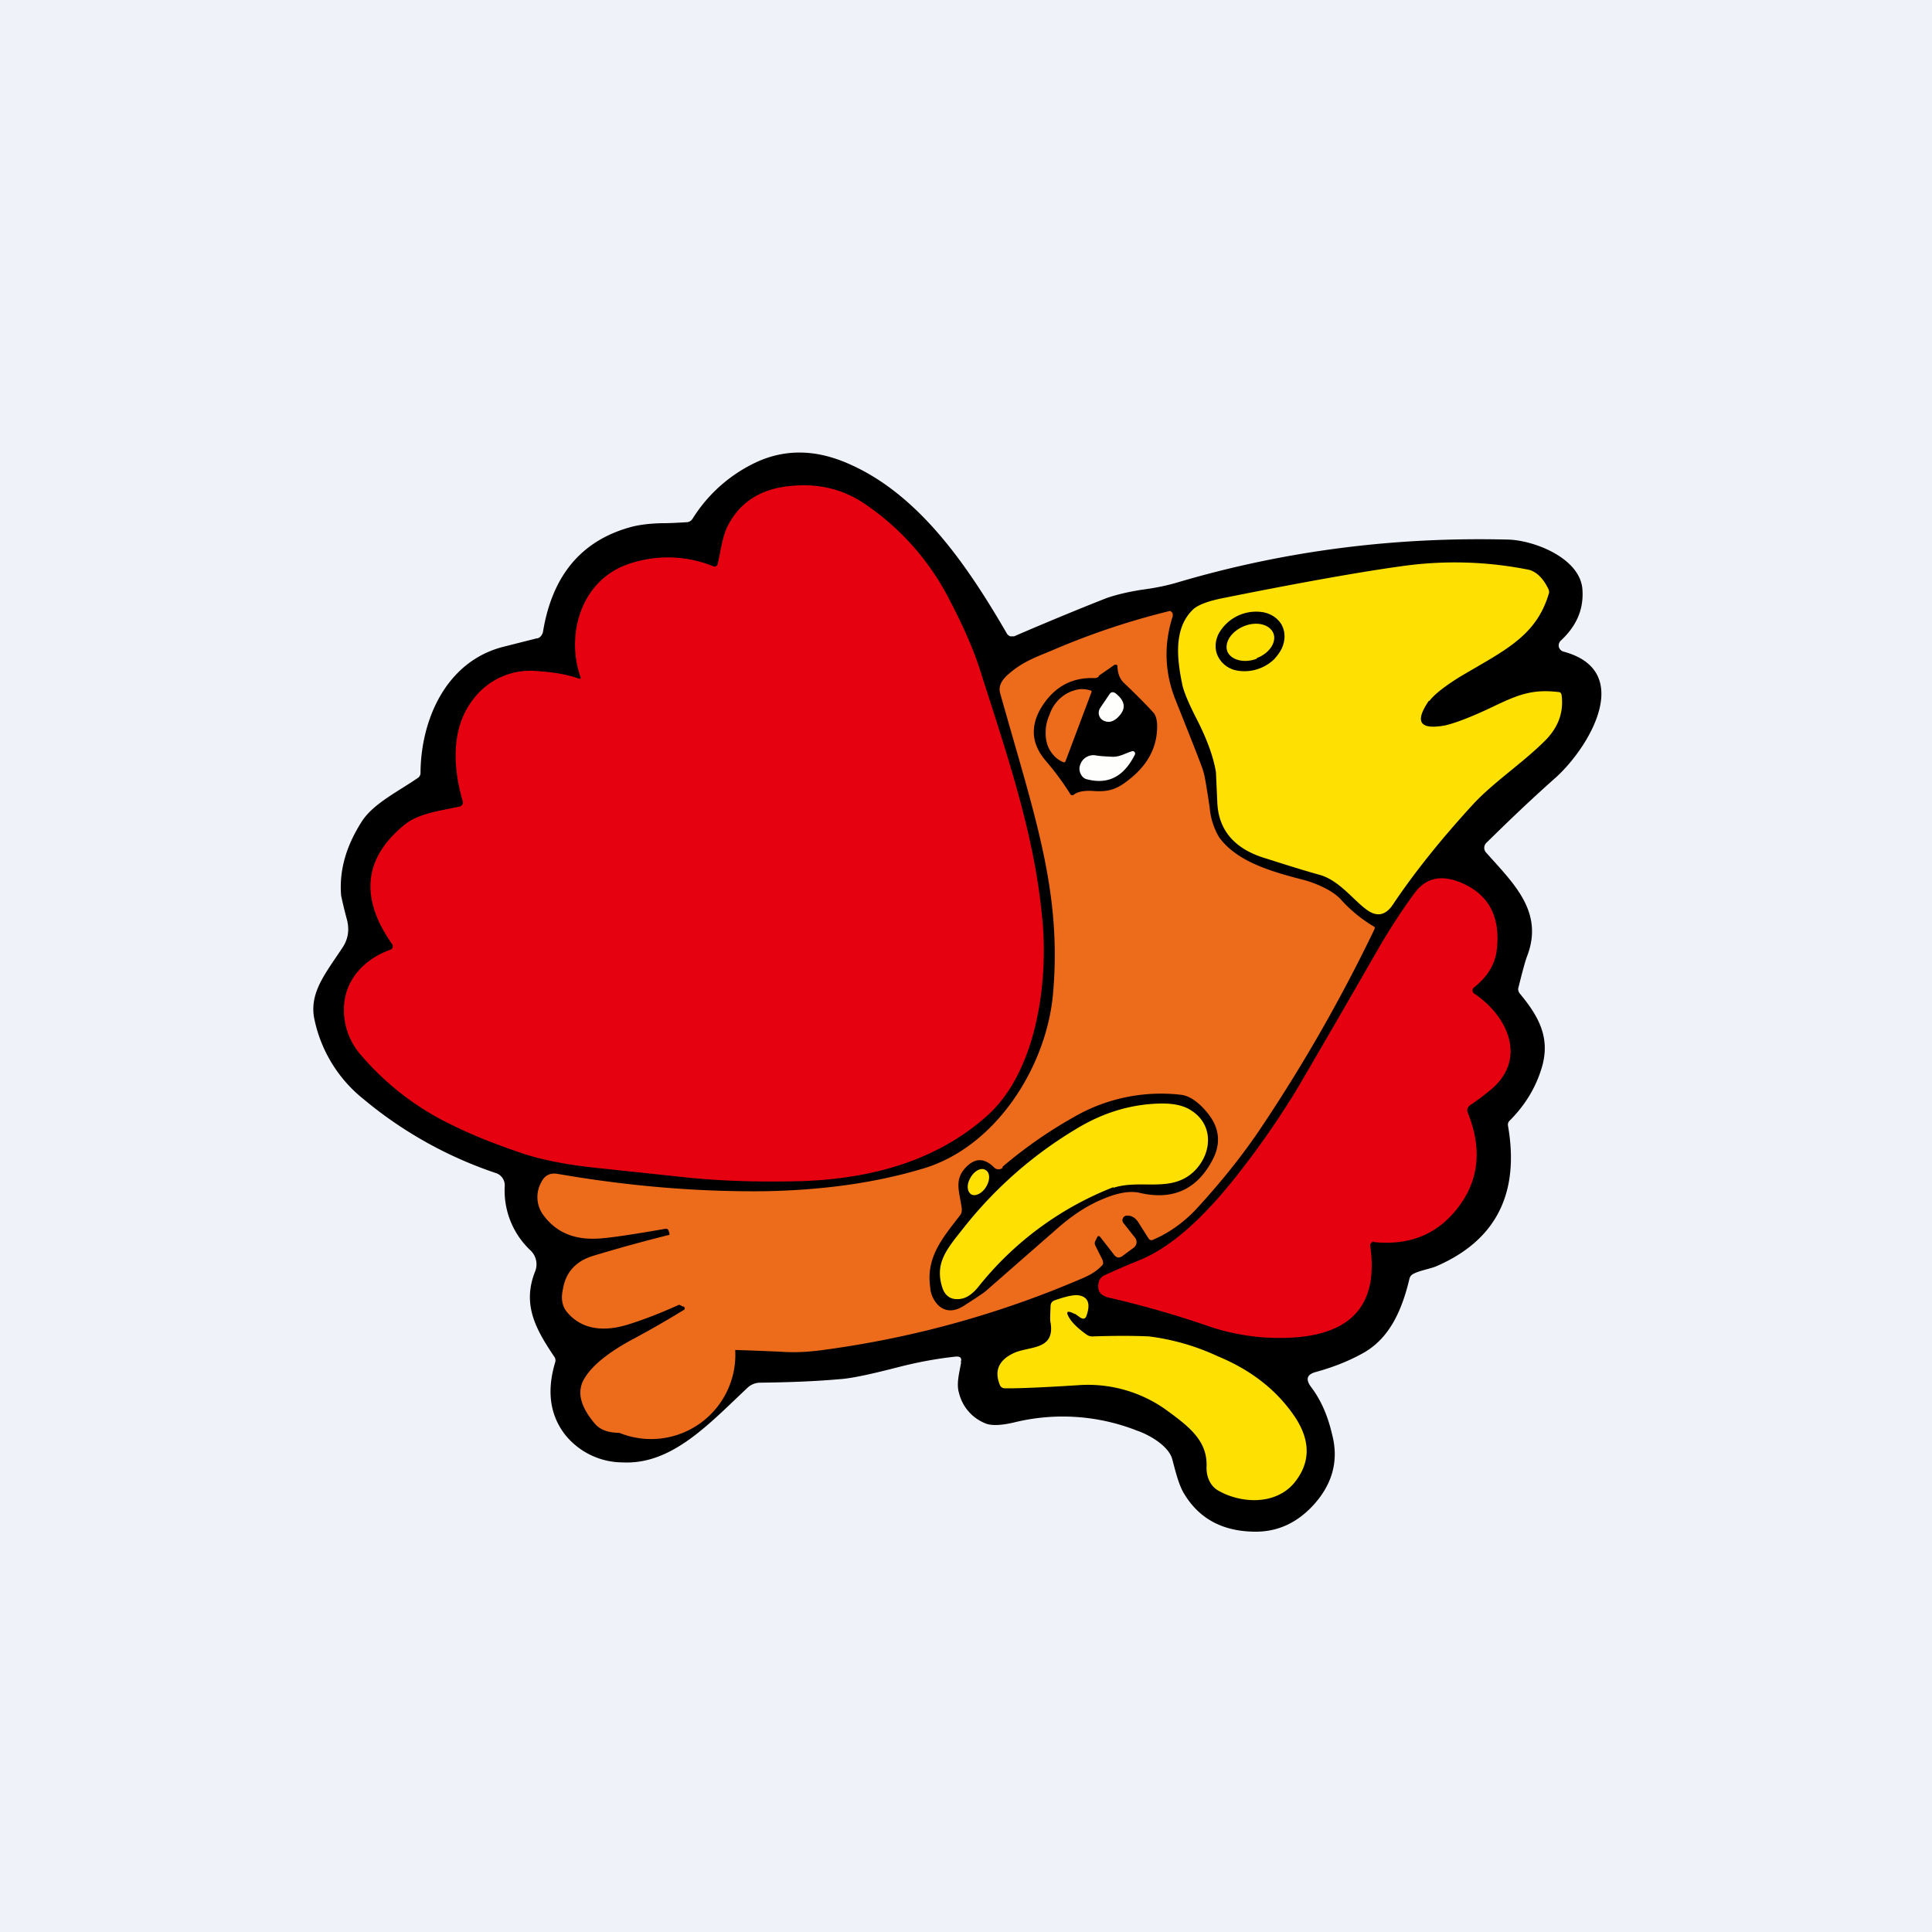 <?xml version="1.0" encoding="UTF-8"?>
<!-- generated by Finnhub -->
<svg viewBox="0 0 55.5 55.5" xmlns="http://www.w3.org/2000/svg">
<path d="M 0,0 H 55.5 V 55.5 H 0 Z" fill="rgb(239, 242, 248)"/>
<path d="M 27.6,39.125 C 27.64,39.01 27.58,38.96 27.46,38.97 C 26.89,39.03 26.32,39.14 25.78,39.28 C 25,39.48 24.45,39.6 24.11,39.62 C 23.44,39.68 22.68,39.71 21.83,39.72 A 0.53,0.53 0 0,0 21.48,39.86 C 20.38,40.89 19.31,42.08 17.89,42.01 A 2.13,2.13 0 0,1 16.23,41.21 C 15.8,40.65 15.7,39.96 15.95,39.13 A 0.18,0.18 0 0,0 15.92,38.97 C 15.38,38.17 15,37.47 15.37,36.53 A 0.55,0.55 0 0,0 15.25,35.93 A 2.36,2.36 0 0,1 14.5,34.06 A 0.37,0.37 0 0,0 14.25,33.7 A 11.76,11.76 0 0,1 10.45,31.58 A 3.97,3.97 0 0,1 9.02,29.22 C 8.9,28.49 9.36,27.95 9.84,27.22 C 10,26.98 10.04,26.72 9.97,26.43 A 12.7,12.7 0 0,1 9.8,25.73 C 9.74,25.03 9.93,24.33 10.38,23.62 C 10.7,23.1 11.4,22.76 12,22.35 A 0.17,0.17 0 0,0 12.08,22.2 C 12.09,20.68 12.81,19 14.46,18.58 L 15.41,18.34 C 15.46,18.34 15.51,18.31 15.54,18.27 A 0.26,0.26 0 0,0 15.6,18.14 C 15.87,16.51 16.72,15.51 18.16,15.13 C 18.36,15.08 18.63,15.04 19,15.03 C 19.31,15.03 19.56,15.01 19.75,15 C 19.81,14.99 19.85,14.96 19.89,14.91 A 4.3,4.3 0 0,1 21.81,13.24 C 22.61,12.9 23.45,12.92 24.35,13.31 C 26.4,14.19 27.8,16.26 28.93,18.21 C 28.95,18.24 28.98,18.26 29.02,18.28 H 29.13 C 30.29,17.78 31.18,17.42 31.79,17.18 C 32.08,17.08 32.42,17 32.81,16.94 C 33.19,16.89 33.53,16.82 33.83,16.73 C 36.87,15.83 40.03,15.42 43.3,15.5 C 44.06,15.51 45.43,16.04 45.46,16.97 C 45.49,17.52 45.28,17.99 44.84,18.4 A 0.19,0.19 0 0,0 44.78,18.58 A 0.19,0.19 0 0,0 44.92,18.72 C 46.95,19.27 45.68,21.43 44.71,22.32 C 43.92,23.02 43.25,23.67 42.69,24.22 A 0.2,0.2 0 0,0 42.69,24.49 C 43.48,25.38 44.37,26.2 43.86,27.49 C 43.81,27.63 43.73,27.92 43.62,28.37 C 43.6,28.43 43.62,28.48 43.65,28.53 C 44.19,29.18 44.55,29.8 44.29,30.67 C 44.11,31.27 43.79,31.77 43.37,32.19 A 0.16,0.16 0 0,0 43.32,32.34 C 43.66,34.29 42.97,35.64 41.25,36.38 C 41.08,36.45 40.77,36.5 40.59,36.6 A 0.2,0.2 0 0,0 40.49,36.73 C 40.28,37.61 39.93,38.46 39.12,38.89 C 38.72,39.11 38.28,39.28 37.81,39.41 C 37.54,39.48 37.5,39.62 37.66,39.84 C 37.92,40.18 38.13,40.62 38.26,41.18 C 38.46,41.91 38.3,42.58 37.78,43.18 C 37.3,43.73 36.72,44.01 36.04,44 C 35.11,43.99 34.44,43.62 34.01,42.9 C 33.85,42.63 33.76,42.23 33.67,41.9 C 33.55,41.51 32.97,41.2 32.67,41.1 A 5.83,5.83 0 0,0 29.14,40.86 C 28.76,40.95 28.48,40.96 28.31,40.89 A 1.26,1.26 0 0,1 27.55,40.02 C 27.47,39.76 27.55,39.47 27.61,39.14 Z"/>
<path d="M 16.63,19.485 A 0.03,0.03 0 0,0 16.67,19.5 L 16.68,19.48 V 19.46 C 16.25,18.25 16.68,16.72 17.98,16.23 A 3.46,3.46 0 0,1 20.52,16.28 A 0.11,0.11 0 0,0 20.62,16.19 C 20.7,15.86 20.75,15.4 20.91,15.1 C 21.26,14.42 21.86,14.04 22.71,13.96 C 23.5,13.88 24.21,14.05 24.82,14.46 A 7.35,7.35 0 0,1 27.28,17.24 C 27.69,18.02 27.98,18.7 28.16,19.27 C 29,21.9 29.76,24.11 29.96,26.61 C 30.09,28.37 29.74,30.79 28.38,32.03 C 26.91,33.36 25.01,33.86 23.03,33.93 C 21.85,33.96 20.77,33.93 19.78,33.83 L 17.14,33.55 C 16.28,33.46 15.57,33.32 15,33.13 C 14.2,32.86 13.53,32.59 12.97,32.31 A 7.95,7.95 0 0,1 10.32,30.25 A 1.96,1.96 0 0,1 9.88,29 C 9.88,28.16 10.46,27.55 11.22,27.28 A 0.1,0.1 0 0,0 11.28,27.21 A 0.1,0.1 0 0,0 11.27,27.13 C 10.32,25.78 10.45,24.63 11.65,23.67 C 12.05,23.36 12.66,23.29 13.2,23.17 A 0.12,0.12 0 0,0 13.29,23.01 C 13.01,22.03 12.95,20.91 13.6,20.08 A 2.05,2.05 0 0,1 15.45,19.28 C 15.92,19.31 16.32,19.38 16.64,19.5 Z" fill="rgb(229, 1, 16)"/>
<path d="M 41.05,20.125 C 40.63,20.74 40.78,20.97 41.51,20.84 C 41.81,20.77 42.26,20.6 42.87,20.31 C 43.6,19.96 44.01,19.79 44.77,19.88 C 44.82,19.88 44.85,19.91 44.86,19.97 C 44.92,20.44 44.78,20.85 44.44,21.22 C 43.81,21.87 42.94,22.44 42.34,23.08 C 41.42,24.08 40.64,25.05 40.01,25.99 C 39.81,26.29 39.56,26.35 39.27,26.14 C 38.9,25.88 38.49,25.31 37.94,25.14 C 37.36,24.98 36.81,24.8 36.27,24.63 C 35.45,24.36 35.01,23.84 34.97,23.07 L 34.93,22.18 C 34.86,21.76 34.69,21.28 34.41,20.72 C 34.15,20.22 34,19.86 33.96,19.65 C 33.81,18.92 33.71,18.05 34.27,17.51 C 34.42,17.37 34.72,17.26 35.19,17.17 C 37.53,16.7 39.21,16.41 40.23,16.27 A 10.8,10.8 0 0,1 43.93,16.37 C 44.14,16.43 44.33,16.61 44.48,16.92 C 44.5,16.96 44.51,17.02 44.49,17.06 C 44.12,18.31 43.16,18.71 41.91,19.46 C 41.48,19.73 41.19,19.96 41.06,20.14 Z" fill="rgb(254, 224, 2)"/>
<path d="M 19.63,37.525 L 19.61,37.53 A 1.64,1.64 0 0,0 19.51,37.48 C 18.98,37.72 18.49,37.91 18.04,38.05 C 17.39,38.25 16.72,38.23 16.27,37.67 C 16.15,37.51 16.11,37.3 16.17,37.04 C 16.25,36.54 16.55,36.22 17.06,36.07 C 17.92,35.81 18.64,35.62 19.2,35.48 C 19.23,35.48 19.24,35.46 19.23,35.43 L 19.21,35.36 C 19.19,35.31 19.16,35.29 19.11,35.3 C 18.08,35.48 17.44,35.57 17.18,35.58 C 16.49,35.62 15.98,35.4 15.62,34.92 A 0.87,0.87 0 0,1 15.55,33.96 C 15.65,33.76 15.8,33.69 16.01,33.72 C 18.08,34.08 20.07,34.24 21.96,34.22 C 23.67,34.19 25.21,33.97 26.58,33.55 C 28.62,32.91 30.06,30.65 30.25,28.55 C 30.51,25.6 29.72,23.44 28.73,19.91 C 28.68,19.72 28.76,19.54 28.99,19.35 C 29.41,18.98 29.84,18.85 30.35,18.63 A 21.32,21.32 0 0,1 33.61,17.55 A 0.13,0.13 0 0,1 33.69,17.64 V 17.7 C 33.43,18.5 33.45,19.31 33.77,20.11 C 34.29,21.41 34.56,22.1 34.57,22.17 C 34.6,22.25 34.66,22.59 34.75,23.2 A 2,2 0 0,0 35.02,24.05 C 35.53,24.75 36.49,25.03 37.46,25.28 C 37.76,25.36 38.26,25.56 38.51,25.83 A 4.06,4.06 0 0,0 39.49,26.63 V 26.68 A 46.08,46.08 0 0,1 36.29,32.3 C 35.73,33.15 35.07,33.97 34.33,34.77 C 33.98,35.13 33.58,35.42 33.13,35.61 C 33.08,35.64 33.03,35.63 32.99,35.57 L 32.73,35.16 C 32.64,35 32.53,34.92 32.38,34.92 A 0.13,0.13 0 0,0 32.26,34.99 A 0.13,0.13 0 0,0 32.27,35.13 L 32.61,35.56 A 0.2,0.2 0 0,1 32.57,35.84 L 32.26,36.07 C 32.16,36.15 32.07,36.14 32,36.04 L 31.61,35.54 C 31.57,35.49 31.53,35.5 31.51,35.56 L 31.46,35.66 A 0.14,0.14 0 0,0 31.46,35.77 L 31.68,36.21 L 31.69,36.29 C 31.69,36.32 31.67,36.34 31.65,36.36 C 31.51,36.51 31.33,36.62 31.12,36.71 A 28.2,28.2 0 0,1 23.72,38.77 C 23.25,38.84 22.82,38.86 22.42,38.83 A 102.65,102.65 0 0,0 21.12,38.78 A 2.42,2.42 0 0,1 17.79,41.16 C 17.49,41.16 17.25,41.08 17.1,40.91 C 16.9,40.68 16.76,40.45 16.7,40.22 A 0.78,0.78 0 0,1 16.8,39.58 C 17.06,39.15 17.65,38.75 18.2,38.46 A 29.1,29.1 0 0,0 19.66,37.62 L 19.67,37.59 V 37.56 L 19.64,37.54 Z" fill="rgb(237, 108, 28)"/>
<path d="M 36.82,17.955 C 36.88,18.07 36.9,18.17 36.9,18.29 C 36.9,18.4 36.87,18.52 36.82,18.63 C 36.77,18.73 36.7,18.83 36.61,18.93 A 1.23,1.23 0 0,1 35.52,19.26 A 0.76,0.76 0 0,1 34.99,18.86 A 0.68,0.68 0 0,1 34.92,18.56 C 34.92,18.44 34.95,18.33 35,18.22 A 1.23,1.23 0 0,1 36.3,17.59 C 36.54,17.64 36.73,17.78 36.83,17.97 Z"/>
<path d="M 36.1,18.905 C 36.47,18.77 36.68,18.44 36.58,18.19 C 36.47,17.93 36.09,17.84 35.73,17.99 C 35.37,18.14 35.16,18.46 35.26,18.72 C 35.37,18.97 35.76,19.06 36.11,18.92 Z" fill="rgb(254, 224, 2)"/>
<path d="M 31.56,19.415 L 32,19.11 A 0.07,0.07 0 0,1 32.1,19.12 V 19.15 C 32.11,19.35 32.17,19.51 32.29,19.62 C 32.71,20.02 32.99,20.31 33.15,20.49 C 33.2,20.56 33.23,20.66 33.24,20.8 C 33.26,21.42 33,21.95 32.44,22.39 C 32.09,22.67 31.86,22.76 31.37,22.72 C 31.14,22.71 30.97,22.74 30.86,22.82 C 30.81,22.86 30.76,22.85 30.74,22.8 A 8.15,8.15 0 0,0 30.02,21.83 C 29.64,21.37 29.6,20.89 29.88,20.38 C 30.24,19.76 30.76,19.45 31.45,19.48 A 0.2,0.2 0 0,0 31.57,19.43 Z"/>
<path d="M 30.59,21.875 A 0.02,0.02 0 0,1 30.57,21.9 H 30.56 A 0.73,0.73 0 0,1 30.27,21.7 A 0.87,0.87 0 0,1 30.09,21.4 A 1.08,1.08 0 0,1 30.04,21 C 30.04,20.87 30.07,20.74 30.12,20.6 L 30.15,20.53 A 1.1,1.1 0 0,1 30.65,19.92 C 30.76,19.86 30.88,19.82 31,19.8 C 31.11,19.79 31.23,19.8 31.34,19.84 H 31.35 V 19.85 L 31.36,19.86 V 19.87 L 30.6,21.89 Z" fill="rgb(237, 108, 28)"/>
<path d="M 32.02,19.895 C 32.3,20.11 32.35,20.31 32.19,20.52 C 32.05,20.7 31.9,20.77 31.75,20.72 A 0.25,0.25 0 0,1 31.58,20.57 A 0.26,0.26 0 0,1 31.61,20.33 L 31.88,19.93 C 31.92,19.88 31.98,19.87 32.03,19.91 Z M 31.97,21.74 C 32.18,21.74 32.32,21.64 32.52,21.58 A 0.07,0.07 0 0,1 32.59,21.6 A 0.07,0.07 0 0,1 32.6,21.68 C 32.28,22.32 31.82,22.55 31.2,22.38 A 0.26,0.26 0 0,1 31.06,22.26 A 0.33,0.33 0 0,1 31.03,21.97 A 0.4,0.4 0 0,1 31.48,21.7 C 31.58,21.72 31.75,21.73 31.98,21.74 Z" fill="rgb(254, 254, 253)"/>
<path d="M 39.45,35.665 A 0.1,0.1 0 0,0 39.39,35.71 L 39.36,35.74 V 35.78 C 39.6,37.42 38.88,38.3 37.19,38.42 A 6.32,6.32 0 0,1 34.61,38.06 A 28.4,28.4 0 0,0 31.87,37.28 C 31.6,37.22 31.5,37.07 31.57,36.81 A 0.29,0.29 0 0,1 31.74,36.63 C 32.24,36.4 32.59,36.26 32.76,36.19 C 33.82,35.75 34.78,34.71 35.46,33.86 A 25.3,25.3 0 0,0 37.19,31.4 C 37.37,31.1 38.19,29.7 39.62,27.21 C 39.96,26.63 40.3,26.11 40.64,25.65 C 40.94,25.25 41.32,25.15 41.79,25.29 C 42.7,25.59 43.11,26.25 43,27.26 C 42.96,27.68 42.74,28.05 42.35,28.36 A 0.12,0.12 0 0,0 42.3,28.46 A 0.12,0.12 0 0,0 42.36,28.55 C 43.31,29.19 43.88,30.42 42.83,31.3 C 42.65,31.45 42.45,31.6 42.23,31.75 C 42.15,31.81 42.13,31.89 42.17,31.98 C 42.57,32.98 42.49,33.87 41.92,34.64 C 41.33,35.44 40.52,35.79 39.46,35.68 Z" fill="rgb(229, 1, 16)"/>
<path d="M 28.79,33.525 C 29.42,32.99 30.1,32.51 30.83,32.1 A 5,5 0 0,1 33.93,31.45 C 34.17,31.48 34.42,31.65 34.67,31.95 C 35.04,32.39 35.09,32.86 34.81,33.36 C 34.36,34.19 33.66,34.49 32.71,34.26 C 32.45,34.21 32.11,34.26 31.67,34.45 C 31.23,34.63 30.79,34.92 30.35,35.31 L 28.35,37.06 C 28.29,37.12 28.08,37.26 27.72,37.49 C 27.44,37.68 27.2,37.69 26.99,37.53 A 0.81,0.81 0 0,1 26.72,36.97 C 26.6,36.1 27.09,35.55 27.58,34.91 C 27.62,34.86 27.63,34.81 27.63,34.74 C 27.58,34.27 27.38,33.9 27.76,33.52 C 28.02,33.26 28.28,33.26 28.56,33.54 A 0.18,0.18 0 0,0 28.81,33.54 Z"/>
<path d="M 31.98,34.105 A 9.27,9.27 0 0,0 28.11,36.96 C 27.95,37.16 27.8,37.26 27.66,37.3 C 27.36,37.37 27.16,37.26 27.07,36.99 C 26.84,36.27 27.21,35.87 27.7,35.25 A 11.87,11.87 0 0,1 30.9,32.44 C 31.7,31.95 32.52,31.71 33.38,31.7 C 33.73,31.7 34.01,31.76 34.22,31.9 C 34.85,32.3 34.83,33.08 34.35,33.6 C 33.69,34.3 32.79,33.86 31.99,34.12 Z M 27.88,33.83 C 27.76,34.03 27.78,34.23 27.9,34.31 C 28.02,34.38 28.22,34.28 28.33,34.09 C 28.45,33.89 28.44,33.68 28.31,33.61 C 28.19,33.53 27.99,33.63 27.88,33.83 Z M 30.88,37.75 C 30.65,37.63 30.6,37.67 30.73,37.88 C 30.83,38.03 30.99,38.18 31.23,38.35 A 0.3,0.3 0 0,0 31.41,38.39 C 32.01,38.37 32.54,38.37 33,38.39 A 6.6,6.6 0 0,1 34.98,38.96 C 35.95,39.36 36.68,39.94 37.19,40.69 C 37.66,41.39 37.65,42.03 37.17,42.61 C 36.62,43.25 35.63,43.19 34.98,42.81 C 34.77,42.68 34.65,42.43 34.66,42.13 C 34.69,41.41 34.18,41 33.58,40.56 A 3.86,3.86 0 0,0 31,39.79 C 29.77,39.87 29.05,39.89 28.85,39.88 A 0.15,0.15 0 0,1 28.72,39.78 C 28.56,39.38 28.69,39.08 29.1,38.88 C 29.54,38.66 30.31,38.81 30.18,38 C 30.16,37.93 30.17,37.76 30.18,37.5 C 30.19,37.43 30.22,37.39 30.28,37.36 C 30.62,37.24 30.85,37.19 30.98,37.21 C 31.25,37.25 31.33,37.44 31.22,37.77 C 31.19,37.89 31.12,37.91 31.02,37.84 L 30.88,37.74 Z" fill="rgb(254, 224, 2)"/>
</svg>
